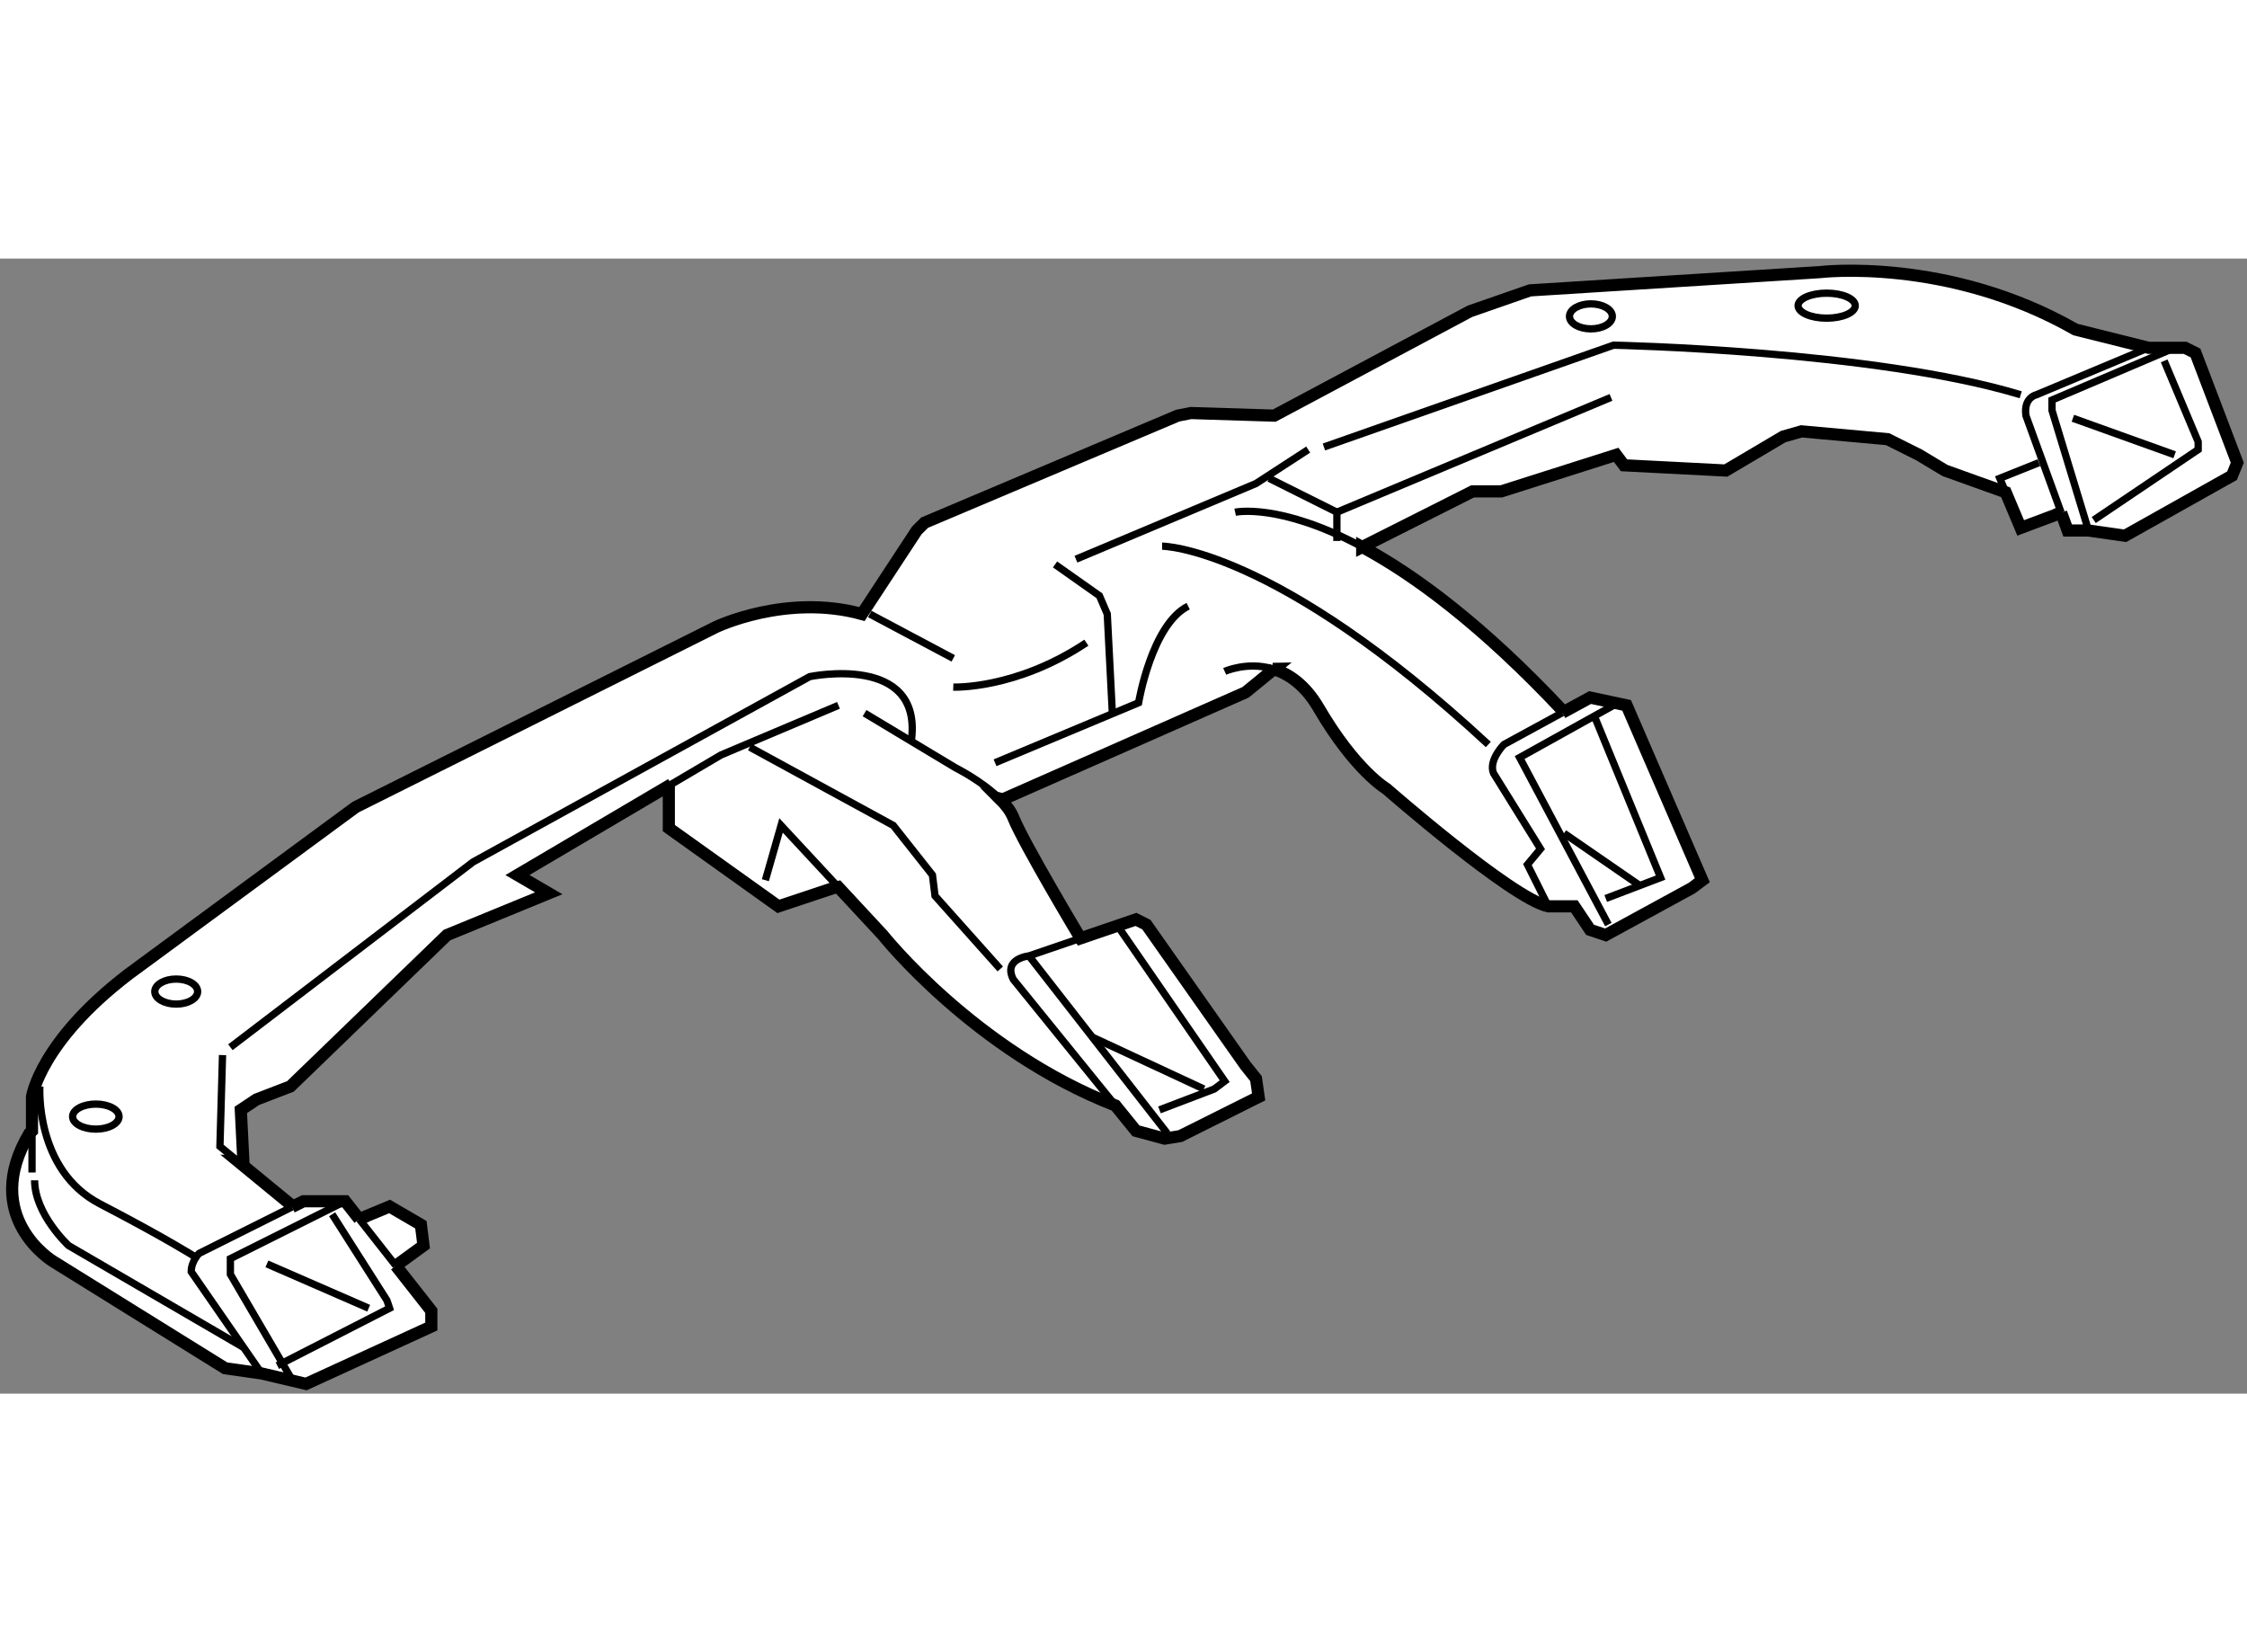 <?xml version="1.0" encoding="utf-8"?>
<!-- Generator: Adobe Illustrator 15.1.0, SVG Export Plug-In . SVG Version: 6.00 Build 0)  -->
<!DOCTYPE svg PUBLIC "-//W3C//DTD SVG 1.1//EN" "http://www.w3.org/Graphics/SVG/1.1/DTD/svg11.dtd">
<svg version="1.1" xmlns="http://www.w3.org/2000/svg" xmlns:xlink="http://www.w3.org/1999/xlink" x="0px" y="0px" width="244.8px"
	 height="180px" viewBox="33.474 25.956 92.412 46.682" enable-background="new 0 0 244.8 180" xml:space="preserve">
	
<rect x="33.474" y="25.956" width="92.412" height="46.682" fill="#808080" stroke="none"/>
	
<g><path fill="#FFFFFF" stroke="#000000" stroke-width="0.5" d="M118.244,36.407l0.266,0.733h0.858l1.504,0.215l4.399-2.469
			l0.215-0.536l-1.717-4.509l-0.43-0.215h-1.502l0,0l-3.004-0.75c-5.261-3.006-10.519-2.362-10.519-2.362L96.4,27.264l-2.468,0.859
			l-8.051,4.293l-3.434-0.107l-0.537,0.107L71.5,36.818l-0.323,0.322l-2.254,3.435c-3.113-0.858-6.011,0.537-6.011,0.537
			L48.1,48.516l-9.338,6.87c-3.649,2.791-3.972,5.045-3.972,5.045v1.403l-0.106,0.1c-2.041,3.434,0.965,5.259,0.965,5.259
			l7.084,4.401l1.502,0.214l0,0l1.825,0.43l5.153-2.361v-0.645l-1.458-1.856l-0.044,0.032l1.18-0.859l-0.107-0.858l-1.288-0.751
			l-1.288,0.536l0.041-0.016l-0.578-0.735h-1.718l-0.474,0.237l0.044-0.022l-2.235-1.836l0.197,0.012l-0.107-2.147l0.644-0.429
			l1.396-0.537l6.439-6.225l4.187-1.718l-1.289-0.751l6.324-3.729l-0.098,0.08v1.719l4.508,3.219l2.253-0.751l0.204-0.045
			l1.836,1.978c0,0,3.771,4.754,9.567,7.008l0,0l0.844,1.042l1.18,0.32l0.645-0.106l3.22-1.61l-0.108-0.752l-0.43-0.537
			l-4.078-5.796l-0.429-0.215l-2.279,0.778l0,0c0,0-2.335-3.892-2.765-4.964c-0.109-0.272-0.315-0.538-0.562-0.783l0.131,0.032
			l9.982-4.401l1.181-0.966l-0.058,0.001c0.635,0.189,1.319,0.642,1.883,1.607c1.503,2.577,2.791,3.328,2.791,3.328
			s5.151,4.509,6.654,4.831l0,0h1.072l0.646,0.966l0.643,0.215l3.542-1.932l0.431-0.323l-3.113-7.192l-1.502-0.321l-1.141,0.622
			l0.06-0.033c-3.362-3.588-6.144-5.629-8.292-6.783v0.003l4.543-2.289h0.751h0.429l4.722-1.502l0.323,0.43l4.186,0.215l2.361-1.396
			l0.752-0.215l3.542,0.322l1.289,0.644l1.073,0.645l2.494,0.895l0,0l0.617,1.466l1.719-0.645L118.244,36.407z"></path><path fill="none" stroke="#000000" stroke-width="0.3" d="M45.479,64.962l-3.819,1.91c0,0-0.322,0.322-0.322,0.751l2.897,4.186"></path><line fill="none" stroke="#000000" stroke-width="0.3" x1="49.755" y1="67.376" x2="48.249" y2="65.46"></line><line fill="none" stroke="#000000" stroke-width="0.3" x1="34.791" y1="63.543" x2="34.791" y2="61.834"></line><polyline fill="none" stroke="#000000" stroke-width="0.3" points="43.288,63.103 42.519,62.47 42.626,58.714 		"></polyline><polyline fill="none" stroke="#000000" stroke-width="0.3" points="61.079,47.578 63.127,46.371 67.958,44.33 		"></polyline><path fill="none" stroke="#000000" stroke-width="0.3" d="M43.485,70.735l-7.191-4.187c0,0-1.396-1.288-1.396-2.683"></path><path fill="none" stroke="#000000" stroke-width="0.3" d="M35.113,60.002c0,0-0.214,3.434,2.469,4.83
			c2.683,1.395,3.863,2.146,3.863,2.146"></path><path fill="none" stroke="#000000" stroke-width="0.3" d="M42.949,58.392l9.981-7.621l13.846-7.622c0,0,4.616-0.965,4.187,2.577"></path><polyline fill="none" stroke="#000000" stroke-width="0.3" points="64.952,51.522 65.596,49.269 67.946,51.799 		"></polyline><path fill="none" stroke="#000000" stroke-width="0.3" d="M69.03,44.652l3.757,2.255c0,0,1.075,0.538,1.799,1.256"></path><polyline fill="none" stroke="#000000" stroke-width="0.3" points="64.308,46.048 70.211,49.269 71.822,51.308 71.929,52.167 
			74.612,55.172 		"></polyline><polyline fill="none" stroke="#000000" stroke-width="0.3" points="45.523,72.131 42.949,67.73 42.949,67.086 47.671,64.725 		"></polyline><polyline fill="none" stroke="#000000" stroke-width="0.3" points="44.88,71.487 49.496,69.125 49.388,68.803 47.134,65.261 		"></polyline><line fill="none" stroke="#000000" stroke-width="0.3" x1="44.451" y1="67.301" x2="48.637" y2="69.125"></line><path fill="none" stroke="#000000" stroke-width="0.3" d="M77.914,53.91l-2.122,0.725c0,0-1.074,0.107-0.645,0.966l4.201,5.184"></path><line fill="none" stroke="#000000" stroke-width="0.3" x1="75.792" y1="54.635" x2="81.481" y2="61.934"></line><polyline fill="none" stroke="#000000" stroke-width="0.3" points="79.549,53.562 83.842,59.787 83.413,60.109 81.159,60.968 		
			"></polyline><line fill="none" stroke="#000000" stroke-width="0.3" x1="78.368" y1="57.962" x2="82.983" y2="60.109"></line><path fill="none" stroke="#000000" stroke-width="0.3" d="M83.842,42.935c0,0,0.922-0.419,1.981-0.105"></path><path fill="none" stroke="#000000" stroke-width="0.3" d="M84.272,36.388c0,0,1.814-0.405,5.225,1.426"></path><path fill="none" stroke="#000000" stroke-width="0.3" d="M81.267,37.784c0,0,4.614,0,13.416,8.157"></path><path fill="none" stroke="#000000" stroke-width="0.3" d="M97.729,44.631l-2.403,1.31c0,0-0.644,0.644-0.429,1.18l1.933,3.113
			l-0.537,0.645l0.858,1.717"></path><polyline fill="none" stroke="#000000" stroke-width="0.3" points="99.621,53.347 95.972,46.478 99.835,44.33 		"></polyline><polyline fill="none" stroke="#000000" stroke-width="0.3" points="99.084,44.868 101.768,51.415 99.513,52.274 		"></polyline><line fill="none" stroke="#000000" stroke-width="0.3" x1="97.796" y1="49.591" x2="100.908" y2="51.737"></line><polyline fill="none" stroke="#000000" stroke-width="0.3" points="76.865,38.535 78.69,39.823 79.012,40.574 79.227,44.76 		"></polyline><path fill="none" stroke="#000000" stroke-width="0.3" d="M72.679,43.58c0,0,2.577,0.107,5.474-1.826"></path><line fill="none" stroke="#000000" stroke-width="0.3" x1="69.245" y1="40.574" x2="72.679" y2="42.399"></line><polyline fill="none" stroke="#000000" stroke-width="0.3" points="77.724,38.32 85.13,35.207 87.276,33.812 		"></polyline><path fill="none" stroke="#000000" stroke-width="0.3" d="M74.397,46.692l5.904-2.469c0,0,0.536-3.221,2.039-3.972"></path><polyline fill="none" stroke="#000000" stroke-width="0.3" points="85.666,34.993 88.456,36.387 88.456,37.569 		"></polyline><line fill="none" stroke="#000000" stroke-width="0.3" x1="88.456" y1="36.387" x2="99.728" y2="31.666"></line><path fill="none" stroke="#000000" stroke-width="0.3" d="M87.922,33.705l11.913-4.187c0,0,10.734,0.215,16.744,2.04"></path><polyline fill="none" stroke="#000000" stroke-width="0.3" points="117.33,34.349 115.72,34.993 115.961,35.566 		"></polyline><path fill="none" stroke="#000000" stroke-width="0.3" d="M121.838,29.625l-4.615,1.933c0,0-0.536,0.107-0.429,0.858l1.45,3.99"></path><polyline fill="none" stroke="#000000" stroke-width="0.3" points="119.368,37.14 117.867,32.202 117.867,31.773 122.911,29.625 
					"></polyline><polyline fill="none" stroke="#000000" stroke-width="0.3" points="119.583,36.71 123.878,33.812 123.878,33.49 122.48,30.163 		
			"></polyline><line fill="none" stroke="#000000" stroke-width="0.3" x1="118.725" y1="32.523" x2="122.911" y2="34.026"></line><ellipse fill="none" stroke="#000000" stroke-width="0.3" cx="108.599" cy="27.893" rx="1.175" ry="0.514"></ellipse><ellipse fill="none" stroke="#000000" stroke-width="0.3" cx="37.415" cy="61.244" rx="0.955" ry="0.515"></ellipse><ellipse fill="none" stroke="#000000" stroke-width="0.3" cx="40.721" cy="56.102" rx="0.881" ry="0.515"></ellipse><ellipse fill="none" stroke="#000000" stroke-width="0.3" cx="98.903" cy="28.333" rx="0.881" ry="0.514"></ellipse></g>


</svg>